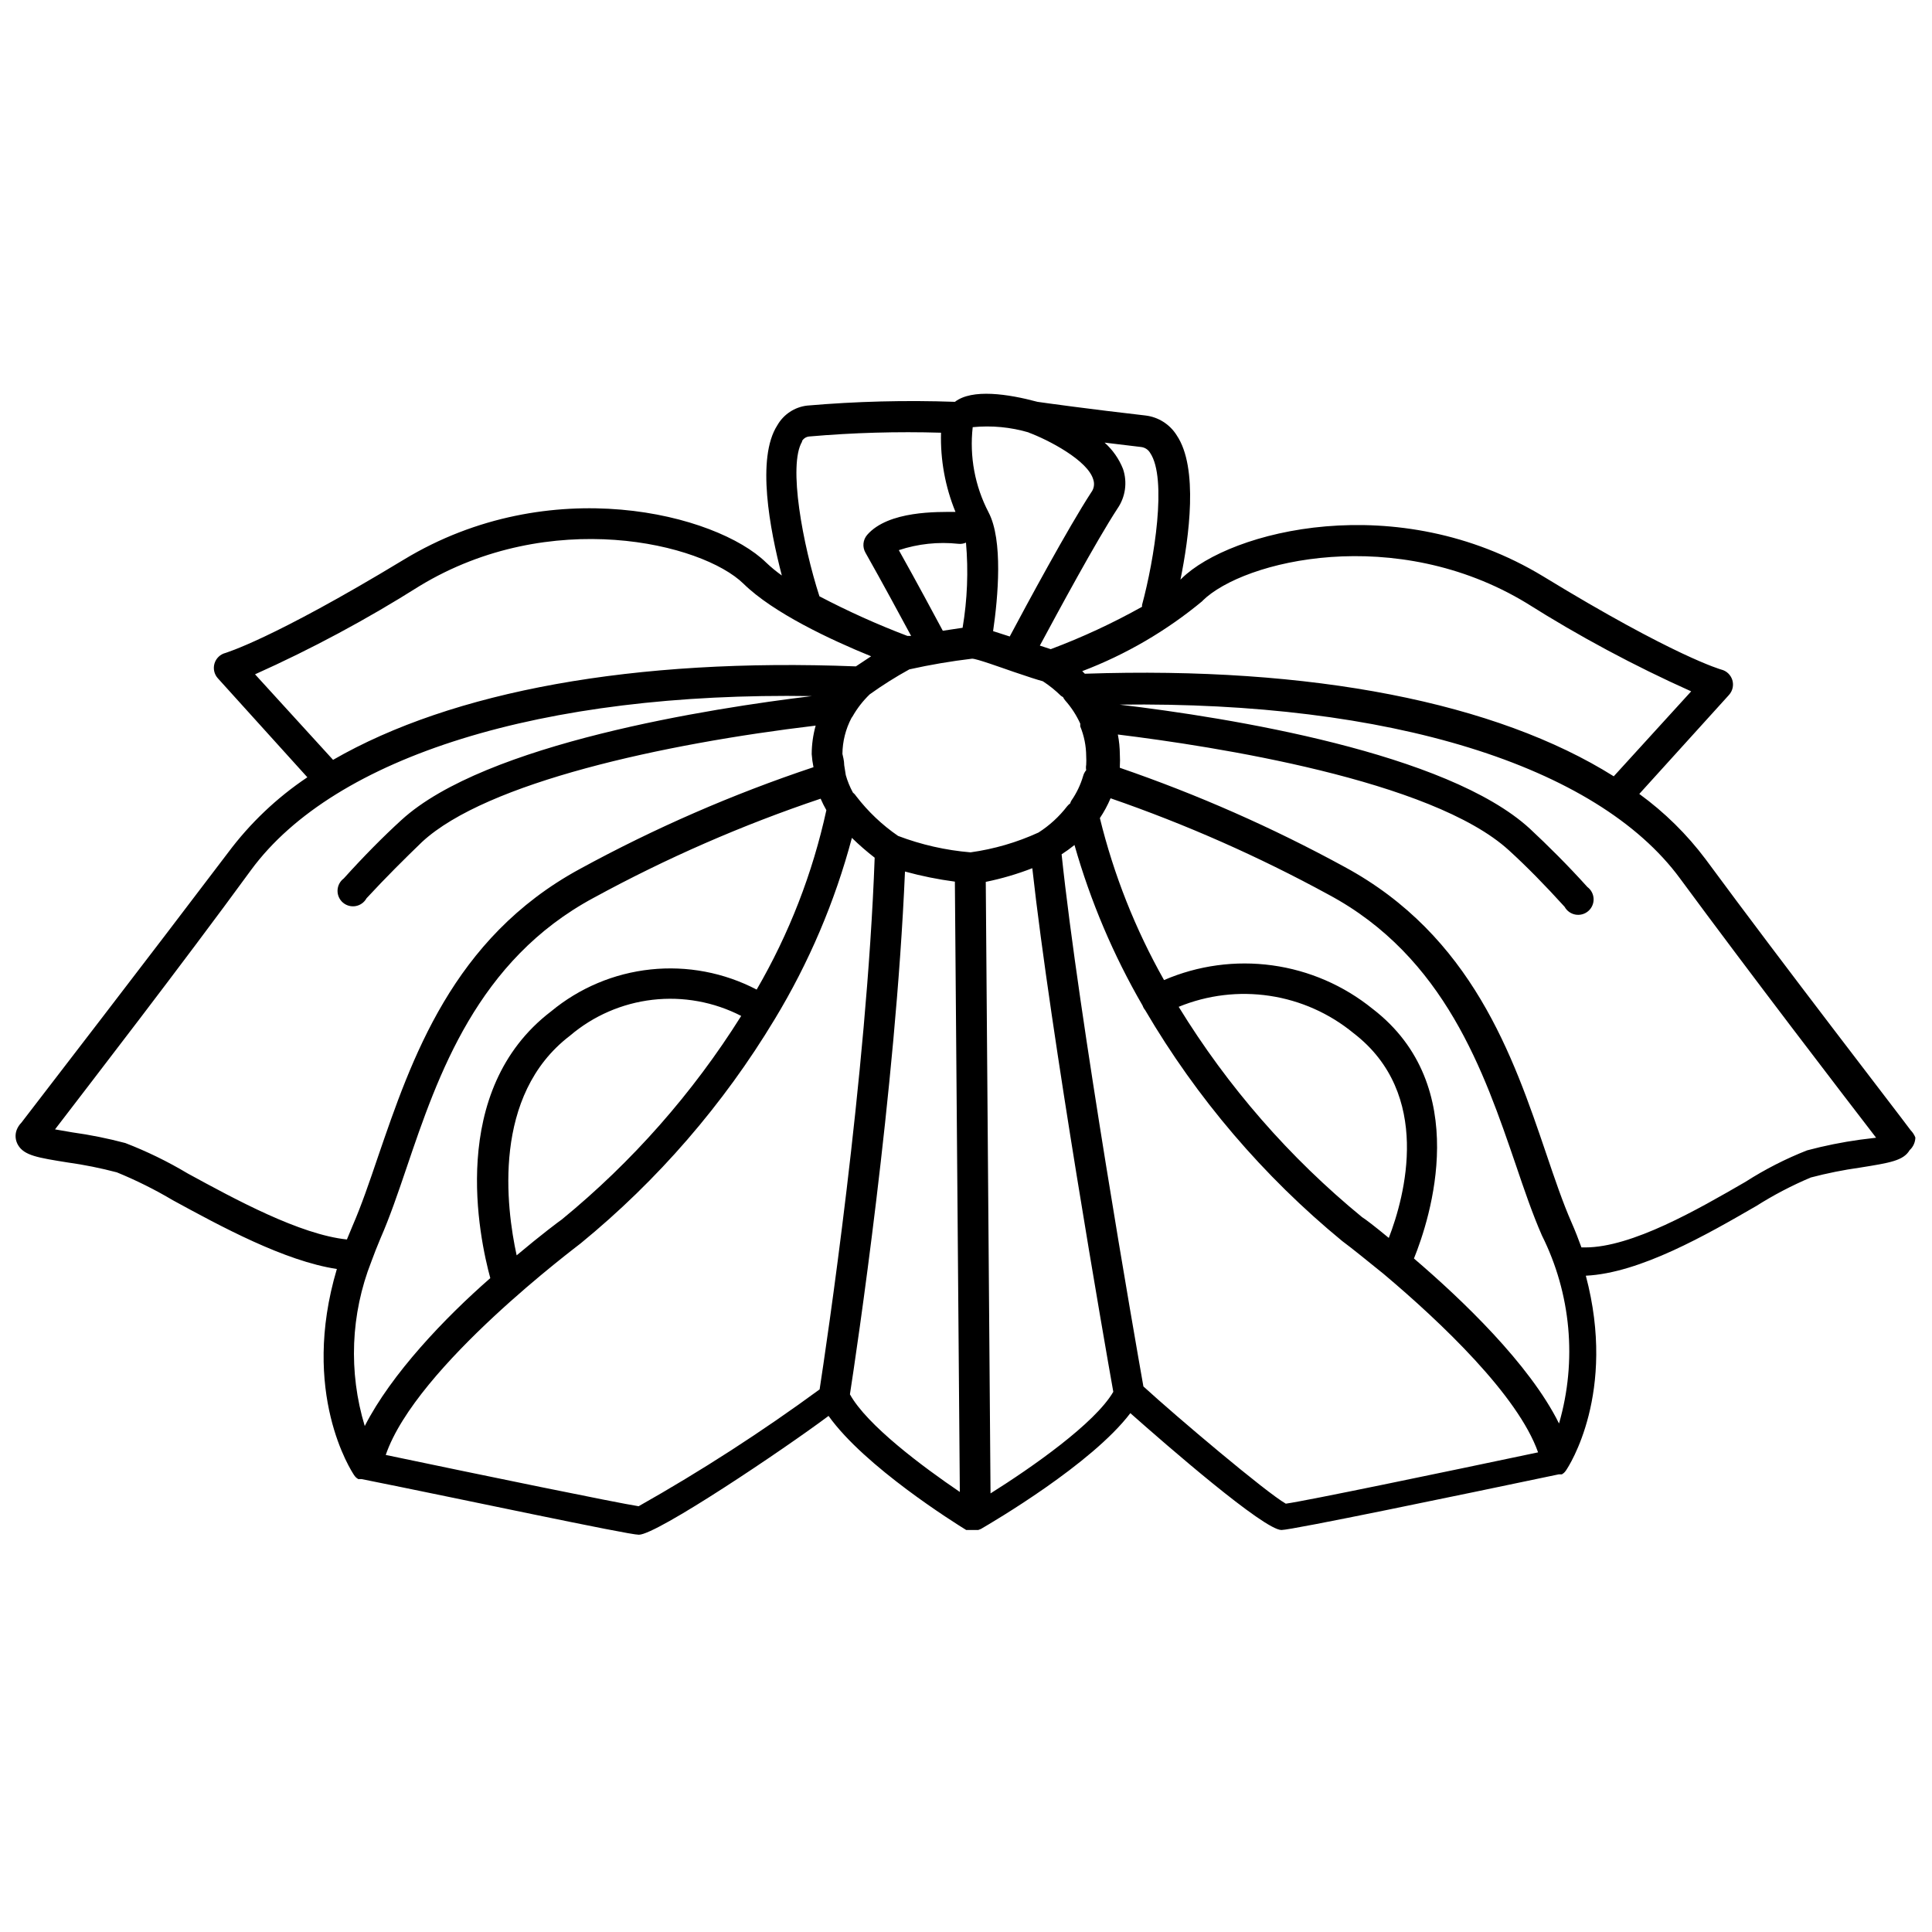 <?xml version="1.0" encoding="UTF-8"?>
<!-- Uploaded to: SVG Repo, www.svgrepo.com, Generator: SVG Repo Mixer Tools -->
<svg width="800px" height="800px" version="1.1" viewBox="144 144 512 512" xmlns="http://www.w3.org/2000/svg">
 <defs>
  <clipPath id="a">
   <path d="m148.09 248h503.81v303h-503.81z"/>
  </clipPath>
 </defs>
 <g clip-path="url(#a)">
  <path d="m651.59 445.45c-0.289-0.723-0.715-1.383-1.262-1.941-3.883-5.246-33.168-43.086-54.316-71.793-4.965-6.617-10.891-12.453-17.582-17.316l23.773-26.238v-0.004c0.965-1.066 1.301-2.562 0.883-3.938-0.422-1.375-1.531-2.43-2.93-2.777 0 0-12.332-3.41-47.23-24.719-38.625-23.406-82.918-12.07-95.777 0.578l-0.316 0.316c2.258-11.18 4.828-29.652-0.996-38.258v-0.004c-1.824-2.918-4.875-4.848-8.289-5.246-14.695-1.68-26.871-3.359-28.602-3.621-7.82-2.098-17.32-3.516-21.883 0h-0.004c-13.059-0.461-26.133-0.129-39.148 0.996-3.328 0.383-6.273 2.332-7.926 5.246-5.562 8.66-1.996 27.5 1.207 39.781-1.48-1.051-2.883-2.211-4.199-3.465-13.117-12.805-57.203-24.246-95.984-0.734-35.266 21.359-47.23 24.664-47.23 24.719h-0.004c-1.395 0.348-2.504 1.402-2.926 2.777-0.418 1.379-0.086 2.875 0.879 3.941l23.723 26.238c-8.078 5.41-15.176 12.152-20.992 19.941-21.148 27.922-49.07 64.133-54.789 71.586-0.547 0.555-0.973 1.215-1.258 1.941-0.484 1.316-0.348 2.781 0.367 3.988 1.625 2.781 5.246 3.359 13.121 4.617h-0.004c4.406 0.613 8.77 1.492 13.07 2.625 5.125 2.098 10.086 4.57 14.852 7.398 12.699 6.926 29.598 16.113 43.453 18.211-9.762 32.801 3.832 53.531 4.566 54.633 0.164 0.246 0.359 0.477 0.574 0.68l0.523 0.367h0.891c26.238 5.246 70.535 14.746 73.473 14.746 4.777 0 38.414-22.617 50.277-31.488 9.551 13.434 33.48 28.391 36.473 30.23h3.199l0.684-0.262c3.254-1.891 29.391-17.215 39.621-30.699 9.656 8.555 35.426 30.965 40.043 30.965 2.781 0 47.23-9.238 73.473-14.746h0.84l0.523-0.367 0.008-0.004c0.215-0.207 0.41-0.434 0.574-0.684 0.734-1.051 13.488-20.57 5.246-51.59 14.328-0.684 32.012-10.863 45.082-18.422l0.004 0.004c4.625-2.934 9.488-5.481 14.535-7.609 4.301-1.133 8.664-2.008 13.066-2.625 7.871-1.258 11.492-1.836 13.121-4.617 0.945-0.863 1.496-2.078 1.523-3.359zm-188.93-142.22c10.969-10.812 51.273-20.363 85.859 0.578h-0.004c13.984 8.828 28.574 16.648 43.664 23.406l-20.52 22.516c-31.066-19.523-79.926-29.23-140.17-27.184l-0.684-0.684c11.59-4.41 22.371-10.707 31.906-18.629zm94.465 217.95c-7.82-15.742-25.77-32.852-38.414-43.664 4.25-10.496 15.742-45.656-10.969-66.176v0.004c-7.644-6.191-16.832-10.172-26.57-11.512-9.742-1.34-19.664 0.008-28.691 3.898-7.606-13.465-13.324-27.906-17.004-42.926 1.109-1.656 2.059-3.414 2.832-5.25 19.918 6.883 39.23 15.414 57.73 25.508 30.91 16.531 41.301 47.23 49.594 71.426 2.309 6.824 4.512 13.277 6.981 18.895l-0.004-0.004c7.727 15.438 9.355 33.219 4.566 49.805zm-52.168-54.629c-19.191-15.738-35.617-34.574-48.594-55.734 7.633-3.133 15.973-4.137 24.133-2.906 8.16 1.227 15.832 4.644 22.207 9.887 20.992 16.113 13.594 43.297 9.34 54.266-3.672-3.043-6.297-5.039-7.086-5.512zm-85.75-101.92c-5.715 2.617-11.777 4.383-18 5.25-6.578-0.547-13.043-2.012-19.211-4.356-4.215-2.898-7.949-6.441-11.07-10.496-0.242-0.379-0.543-0.719-0.895-0.996-0.801-1.465-1.434-3.016-1.887-4.621l-0.418-2.625c0-1.207-0.367-2.465-0.473-2.992l-0.004 0.004c0.035-3.332 0.863-6.606 2.414-9.551l0.262-0.367c1.23-2.172 2.769-4.148 4.566-5.879 3.363-2.41 6.871-4.621 10.496-6.613 5.496-1.223 11.047-2.168 16.637-2.832 1.207 0 7.398 2.258 11.074 3.516 3.672 1.258 6.453 2.152 7.66 2.465 1.719 1.113 3.316 2.398 4.777 3.832 0.18 0.141 0.375 0.262 0.578 0.367 0.152 0.32 0.344 0.621 0.578 0.891 1.629 1.836 2.973 3.906 3.988 6.141v0.734c1.023 2.5 1.559 5.172 1.574 7.875 0.043 0.766 0.043 1.539 0 2.309-0.086 0.469-0.086 0.949 0 1.414-0.363 0.434-0.633 0.934-0.789 1.473-0.684 2.359-1.746 4.594-3.148 6.609-0.129 0.234-0.234 0.48-0.316 0.738-0.293 0.207-0.559 0.453-0.785 0.734-2.113 2.75-4.688 5.113-7.609 6.977zm-138.29 112.05c-2.781-12.754-6.559-42.402 14.117-58.199 6.191-5.277 13.816-8.594 21.898-9.527 8.082-0.934 16.262 0.555 23.496 4.277-12.824 20.441-28.883 38.66-47.547 53.949-0.629 0.422-5.406 3.988-11.965 9.5zm63.605-70.43c-8.641-4.508-18.418-6.363-28.109-5.336-9.691 1.027-18.863 4.891-26.367 11.109-27.5 20.992-18.996 60.09-16.113 70.691-12.02 10.496-26.238 25.402-33.273 39.203h0.004c-4.344-14.301-3.734-29.648 1.734-43.559 0.734-1.996 1.523-4.039 2.414-6.141 2.465-5.617 4.672-12.07 6.981-18.895 8.293-24.457 18.684-54.84 49.594-71.426l-0.004 0.004c19.227-10.488 39.332-19.27 60.09-26.242 0.453 1.043 0.961 2.059 1.523 3.043-3.644 16.715-9.879 32.758-18.473 47.547zm55.473-118.45c0.66 7.527 0.359 15.113-0.895 22.566l-5.246 0.789c-2.203-4.094-6.824-12.754-11.652-21.359v-0.004c5.07-1.676 10.438-2.25 15.746-1.68 0.695 0.082 1.402-0.023 2.047-0.312zm46.34-25.348c1.027 0.094 1.945 0.68 2.465 1.574 4.566 6.719 1.102 28.285-2.152 40.305-0.008 0.156-0.008 0.312 0 0.473-7.769 4.348-15.855 8.102-24.191 11.23l-2.887-0.945c4.828-8.973 14.852-27.551 20.57-36.316 2.121-3.07 2.668-6.961 1.473-10.496-1.062-2.676-2.734-5.066-4.883-6.981zm-29.758-3.832c5.246 1.941 15.742 7.398 17.16 12.492v-0.004c0.391 1.164 0.172 2.445-0.578 3.414-6.141 9.445-17.055 29.652-21.57 38.152l-4.41-1.418c1.312-8.973 2.676-24.141-1.207-31.488h0.004c-3.617-6.934-5.078-14.793-4.199-22.566 5.016-0.492 10.074-0.012 14.906 1.418zm-60.09 2.363c0.395-0.754 1.148-1.25 1.996-1.312 11.602-1.012 23.254-1.344 34.898-1-0.199 7.188 1.105 14.34 3.832 20.992-4.672 0-17.789-0.367-23.406 6.086v0.004c-1.125 1.301-1.312 3.168-0.473 4.672 4.566 8.082 9.289 16.848 12.121 22.094h-0.996c-7.973-3.027-15.754-6.535-23.301-10.496-4.356-13.488-8.398-34.797-4.566-41.039zm-144.9 61.715c15.074-6.762 29.645-14.582 43.613-23.406 34.586-20.992 74.836-11.387 85.859-0.578 7.871 7.715 23.09 14.852 33.797 19.207l-4.039 2.676c-58.777-2.309-106.95 6.559-138.55 24.77zm-17.895 132.25c-5.254-3.141-10.77-5.824-16.48-8.031-4.625-1.227-9.32-2.176-14.062-2.832l-4.566-0.789c9.027-11.805 33.379-43.293 51.957-68.746 22.148-30.125 77.25-47.23 148.62-46.078-26.555 3.203-86.539 12.492-108.79 32.852-4.828 4.41-9.973 9.605-15.273 15.48-0.992 0.742-1.598 1.891-1.645 3.129-0.051 1.238 0.469 2.434 1.402 3.246 0.934 0.812 2.188 1.16 3.41 0.941 1.219-0.219 2.273-0.98 2.867-2.066 5.246-5.668 10.129-10.496 14.746-14.957 17.055-15.742 63.816-25.977 104.28-30.805h0.004c-0.688 2.461-1.039 5-1.051 7.555 0.078 1.164 0.238 2.32 0.473 3.465-21.402 7.137-42.125 16.164-61.926 26.977-33.801 18.367-44.609 50.43-53.48 76.25-2.258 6.664-4.41 12.961-6.719 18.262-0.523 1.223-1.031 2.449-1.523 3.672-12.484-1.309-29.543-10.598-42.242-17.523zm119.55 88.219c-5.773-0.891-41.25-8.188-67.016-13.594 8.078-23.562 51.059-55.523 51.691-56.098 20.395-16.699 37.773-36.777 51.375-59.355 9.074-14.973 15.965-31.156 20.469-48.074 1.91 1.863 3.926 3.617 6.035 5.25-2.098 58.043-12.91 129.94-14.59 140.91v-0.004c-15.363 11.262-31.379 21.598-47.965 30.965zm55.996-29.652c1.625-10.496 12.121-80.453 14.59-138.55 4.34 1.191 8.762 2.086 13.223 2.676l1.312 161.74c-9.812-6.66-24.613-17.684-29.125-25.871zm37.262 26.238-1.262-162.05c4.207-0.855 8.332-2.066 12.332-3.621 4.879 44.082 19.363 127 21.465 138.76-4.879 8.395-21.672 20.098-32.535 26.922zm78.246 2.731c-5.246-2.992-28.969-23.039-37.734-31.066-2.098-11.809-17.16-97.98-21.676-141.02h0.004c1.18-0.762 2.316-1.582 3.41-2.465 4.231 14.879 10.293 29.176 18.055 42.562 0.094 0.273 0.215 0.535 0.367 0.785l0.316 0.418-0.004 0.004c13.668 23.309 31.348 44.027 52.219 61.191 2.832 2.098 6.664 5.246 10.969 8.711 15.27 12.855 35.633 32.223 40.934 47.285-25.664 5.406-61.191 12.805-66.809 13.59zm152.19-96.457c-4.742 0.656-9.438 1.602-14.062 2.836-5.699 2.242-11.164 5.039-16.324 8.344-12.699 7.348-30.07 17.371-42.457 17.371h-0.996c-0.789-2.152-1.625-4.356-2.625-6.613-2.309-5.246-4.461-11.598-6.719-18.262-8.766-25.82-19.68-57.727-53.477-75.992h0.004c-19.066-10.406-38.973-19.184-59.512-26.242 0.004-0.121 0.004-0.242 0-0.367 0.059-1.066 0.059-2.133 0-3.199-0.012-1.762-0.188-3.519-0.527-5.25 25.242 3.098 83.234 12.02 103.65 30.699 4.672 4.25 9.605 9.289 14.746 14.957v0.004c0.598 1.086 1.652 1.844 2.871 2.062s2.473-0.125 3.406-0.938c0.938-0.816 1.453-2.008 1.406-3.246s-0.652-2.391-1.648-3.129c-5.246-5.824-10.496-11.02-15.273-15.48-21.938-20.102-79.559-29.391-108.74-32.852 71.371-0.891 126.48 16.008 148.57 46.078 18.629 25.297 43.508 57.727 51.957 68.695z"/>
 </g>
</svg>
